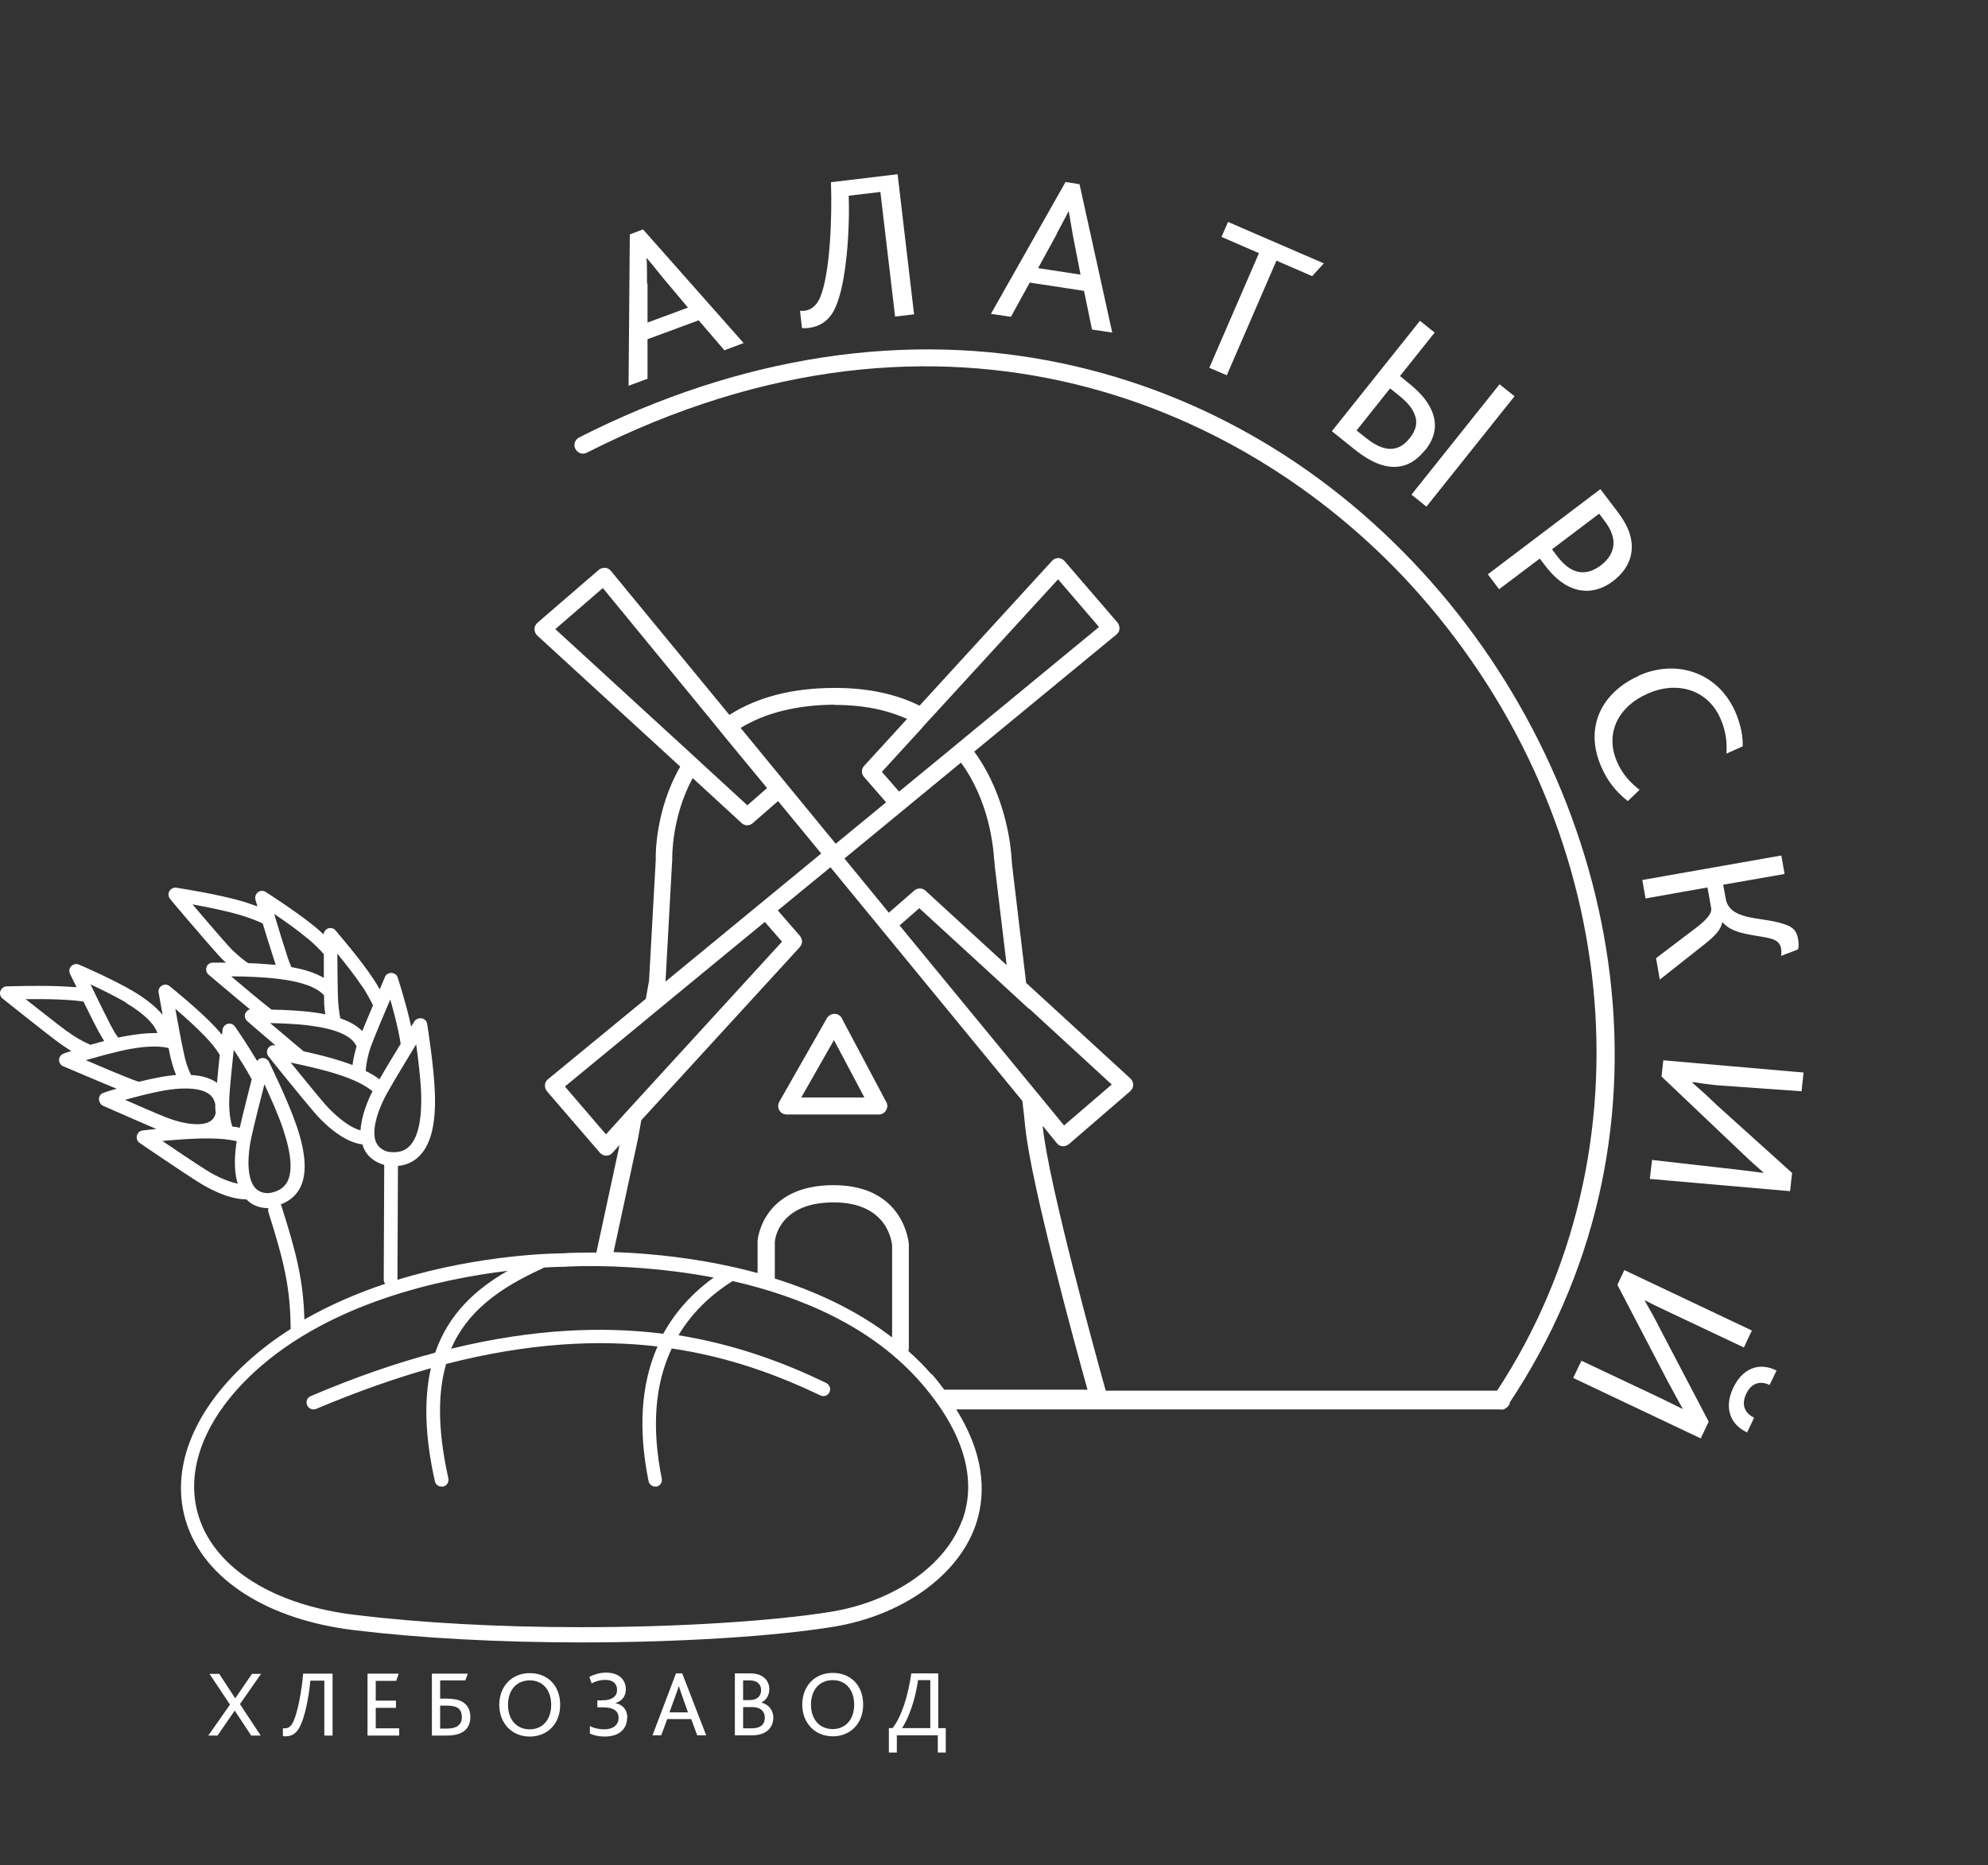 <?xml version="1.0" encoding="UTF-8"?> <svg xmlns="http://www.w3.org/2000/svg" viewBox="0 0 194 182" fill="none"><rect x="0" y="0" width="194" height="182" fill="#333333" stroke="none"/><path d="M90.783 168.612H88.031C88.64 167.662 89.273 166.078 89.59 163.934H90.783V168.612ZM91.587 163.276H88.932C88.591 165.59 87.958 167.516 87.106 168.612H86.74V171H87.519V169.319H91.514V171H92.293V168.612H91.562V163.276H91.587ZM81.26 168.709C79.994 168.709 79.141 167.784 79.141 166.321C79.141 164.859 79.994 163.934 81.26 163.934C82.6 163.934 83.355 164.957 83.355 166.321C83.355 167.784 82.502 168.709 81.26 168.709ZM81.26 163.227C79.531 163.227 78.289 164.494 78.289 166.321C78.289 168.149 79.556 169.416 81.26 169.416C82.965 169.416 84.232 168.198 84.232 166.321C84.232 164.445 83.014 163.227 81.26 163.227ZM73.345 168.637H72.517V166.565H73.443C74.173 166.565 74.636 166.955 74.636 167.589C74.636 168.32 74.149 168.637 73.345 168.637ZM72.517 163.958H73.15C73.93 163.958 74.271 164.372 74.271 164.908C74.271 165.518 73.881 165.883 73.126 165.883H72.517V163.934V163.958ZM74.295 166.126C74.782 165.883 75.075 165.395 75.075 164.811C75.075 164.007 74.49 163.276 73.224 163.276H71.713V169.319H73.394C74.758 169.319 75.464 168.588 75.464 167.589C75.464 166.857 74.977 166.273 74.295 166.126ZM67.183 167.077H65.332L65.893 165.518C66.088 165.006 66.185 164.713 66.234 164.494C66.307 164.713 66.404 164.981 66.575 165.493L67.135 167.077H67.183ZM65.966 163.276L63.676 169.319H64.529L65.113 167.735H67.451L68.036 169.319H68.913L66.575 163.276H65.966ZM61.192 167.637C61.192 168.637 60.486 169.44 59 169.44C58.416 169.44 57.929 169.319 57.563 169.148V168.417C57.929 168.612 58.416 168.734 58.976 168.734C59.755 168.734 60.364 168.368 60.364 167.613C60.364 166.955 59.877 166.589 58.854 166.589C58.733 166.589 58.489 166.589 58.294 166.589V165.907C58.44 165.907 58.635 165.907 58.733 165.907C59.804 165.907 60.218 165.469 60.218 164.884C60.218 164.299 59.853 163.909 59.049 163.909C58.586 163.909 58.148 164.031 57.734 164.25L57.515 163.617C57.88 163.422 58.465 163.202 59.147 163.202C60.437 163.202 61.071 163.934 61.071 164.811C61.071 165.493 60.73 165.956 60.047 166.175C60.778 166.321 61.217 166.833 61.217 167.589L61.192 167.637ZM51.694 168.734C50.428 168.734 49.575 167.808 49.575 166.346C49.575 164.884 50.428 163.958 51.694 163.958C53.033 163.958 53.788 164.981 53.788 166.346C53.788 167.808 52.936 168.734 51.694 168.734ZM51.694 163.251C49.965 163.251 48.723 164.518 48.723 166.346C48.723 168.173 49.989 169.44 51.694 169.44C53.399 169.44 54.665 168.222 54.665 166.346C54.665 164.47 53.447 163.251 51.694 163.251ZM43.608 168.661H42.951V166.419H43.486C43.974 166.419 44.315 166.468 44.583 166.589C44.899 166.76 45.069 167.077 45.069 167.54C45.069 168.295 44.583 168.661 43.608 168.661ZM45.045 166.005C44.656 165.81 44.144 165.737 43.462 165.737H42.951V163.958H45.41L45.654 163.3H42.147V169.343H43.584C45.264 169.343 45.898 168.612 45.898 167.516C45.898 166.809 45.605 166.297 45.045 166.005ZM36.691 168.637H38.956V169.343H35.864V163.3H38.908L38.664 164.007H36.667V165.932H38.64V166.638H36.667V168.661L36.691 168.637ZM29.58 163.3H32.454V169.343H31.65V163.982H30.286C30.165 165.347 29.775 167.686 29.142 168.685C28.825 169.197 28.411 169.416 27.875 169.416C27.826 169.416 27.705 169.416 27.607 169.392V168.637C27.607 168.637 27.753 168.637 27.802 168.637C28.07 168.637 28.314 168.514 28.508 168.198C29.069 167.248 29.458 164.786 29.58 163.324V163.3ZM25.488 163.3L23.418 166.273L25.44 169.343H24.514L22.907 166.906L21.226 169.343H20.325L22.444 166.321L20.447 163.324H21.397L22.955 165.712L24.587 163.324H25.513L25.488 163.3ZM162.02 129.698L166.745 138.714L165.966 140.346L153.521 134.449L154.325 132.768L162.118 136.447C163.019 136.886 163.603 137.179 164.188 137.471V137.422C163.798 136.715 163.311 135.838 162.727 134.742L157.832 125.361L158.513 123.923L170.958 129.82L170.179 131.476L162.654 127.919C161.777 127.505 161.168 127.212 160.511 126.871V126.92C160.9 127.626 161.436 128.528 162.02 129.698ZM173.37 133.718L172.688 135.132C171.86 134.742 170.958 134.839 170.399 136.009C169.863 137.154 170.35 137.934 171.178 138.324L170.496 139.762C168.864 139.03 168.207 137.374 169.132 135.424C170.082 133.426 171.738 132.914 173.345 133.718H173.37ZM165.162 105.599V105.647C165.771 106.183 166.55 106.866 167.5 107.792L174.88 114.444L174.685 116.223L160.998 115.029L161.217 113.177L169.79 114.151C170.788 114.273 171.421 114.347 172.079 114.444V114.395C171.47 113.859 170.715 113.201 169.814 112.324L162.142 105.038L162.313 103.454L176 104.648L175.805 106.476L167.549 105.891C166.599 105.794 165.917 105.696 165.186 105.574L165.162 105.599ZM160.267 85.862L173.833 83.474L174.149 85.276L168.158 86.324L168.401 87.665C168.767 89.76 171.592 89.468 173.637 90.028C174.588 90.296 175.269 90.516 175.464 91.588C175.513 91.904 175.561 92.319 175.464 92.635L173.808 93.269C173.857 92.977 173.833 92.757 173.808 92.538C173.711 92.051 173.443 91.807 172.98 91.636C171.641 91.198 169.205 91.295 168.109 90.004H168.06C167.939 90.71 167.354 91.32 166.38 92.099L161.972 95.584L161.607 93.488L165.625 90.442C166.696 89.614 167.062 89.029 166.989 88.615L166.624 86.593L160.583 87.665L160.267 85.862ZM159.901 65.929C163.555 64.296 167.573 65.564 169.303 69.365C169.911 70.73 170.106 71.996 170.058 72.825L168.475 73.532C168.548 72.411 168.426 71.314 167.865 70.047C166.575 67.196 163.53 66.441 160.778 67.683C157.832 68.999 156.589 71.631 157.832 74.409C158.367 75.603 159.122 76.382 159.999 77.065L158.854 78.162C157.612 77.211 156.809 76.066 156.297 74.896C154.568 71.046 156.224 67.611 159.901 65.954V65.929ZM156.054 50.115L156.614 50.87C157.149 51.577 157.369 52.162 157.442 52.698C157.539 53.648 157.101 54.501 156.224 55.159C155.298 55.865 154.349 56.036 153.447 55.597C153.009 55.378 152.522 54.988 152.011 54.331L151.451 53.599L156.029 50.139L156.054 50.115ZM146.287 57.498L150.257 54.501L150.744 55.135C151.475 56.109 152.181 56.718 152.863 57.108C154.519 58.034 156.151 57.669 157.417 56.694C158.83 55.622 159.415 54.233 159.195 52.771C159.073 51.918 158.684 51.041 157.88 49.969L156.175 47.727L145.191 56.036L146.312 57.523L146.287 57.498ZM135.669 37.907L136.399 38.492C137.227 39.15 137.763 39.734 138.007 40.344C138.372 41.148 138.226 41.952 137.544 42.781C136.448 44.145 135.06 44.145 133.306 42.732L132.381 42.001L135.644 37.907H135.669ZM139.078 43.926C140.101 42.658 140.296 41.318 139.663 39.954C139.249 39.052 138.494 38.175 137.3 37.249L136.619 36.688L140.004 32.449L138.567 31.303L129.97 42.074L132.284 43.926C135.279 46.313 137.52 45.875 139.054 43.926H139.078ZM137.739 48.263L146.336 37.493L147.797 38.662L139.2 49.432L137.739 48.263ZM118.011 35.885L122.858 24.7L119.205 23.116L119.838 21.654L129.19 25.699L128.046 26.942L124.563 25.431L119.716 36.615L118.011 35.885ZM103.106 22.824C103.691 21.727 104.032 21.118 104.251 20.655H104.3C104.397 21.191 104.495 21.825 104.714 23.043L105.445 26.796L101.304 26.162L103.131 22.824H103.106ZM100.501 27.575L105.785 28.38L106.565 32.156L108.538 32.449L105.347 17.975L103.983 17.755L96.701 30.621L98.65 30.913L100.501 27.551V27.575ZM78.265 32.059L78.07 30.329C78.265 30.329 78.411 30.329 78.484 30.329C79.093 30.256 79.629 29.89 79.994 29.11C81.017 26.796 81.212 21.142 81.09 17.78L87.593 17L89.2 30.67L87.349 30.889L85.912 18.73L82.819 19.096C82.941 22.239 82.624 27.648 81.504 30.037C80.944 31.279 80.043 31.864 78.825 32.01C78.728 32.01 78.435 32.035 78.24 32.01L78.265 32.059ZM63.141 27.673C63.141 26.43 63.141 25.748 63.092 25.212H63.141C63.481 25.602 63.895 26.113 64.675 27.088L67.135 30.012L63.189 31.474V27.673H63.165H63.141ZM63.165 33.107L68.182 31.255L70.691 34.179L72.566 33.472L62.751 22.385L61.46 22.872L61.339 37.639L63.189 36.957V33.107H63.165ZM78.192 107.085L81.382 101.481L84.353 107.085H78.168H78.192ZM82.162 99.361C82.016 99.093 81.748 98.922 81.431 98.922C81.139 98.922 80.847 99.093 80.7 99.337L76.049 107.499C75.903 107.767 75.903 108.084 76.049 108.328C76.195 108.596 76.463 108.742 76.779 108.742H85.766C86.058 108.742 86.326 108.596 86.472 108.328C86.618 108.084 86.643 107.767 86.472 107.499L82.137 99.337L82.162 99.361ZM90.929 134.132C90.223 133.304 89.444 132.549 88.64 131.818C88.664 131.744 88.689 131.647 88.689 131.55V121.462C88.689 121.462 88.689 121.437 88.689 121.413C88.689 121.364 88.299 115.638 81.334 115.638C74.368 115.638 73.93 120.999 73.93 121.047V121.096V124.215C68.645 122.778 63.506 122.29 59.877 122.168L62.264 111.081L62.581 109.302L78.046 92.416C78.338 92.099 78.338 91.636 78.046 91.295L75.903 88.834L81.041 84.619L99.77 107.426C99.892 108.45 99.989 109.351 100.062 110.082C100.647 115.638 104.933 131.331 106.126 135.595H92.147C91.757 135.083 91.368 134.571 90.905 134.035L90.929 134.132ZM87.032 130.477C83.574 127.822 79.58 125.994 75.61 124.751V121.169C75.635 120.804 76.097 117.319 81.358 117.319C86.618 117.319 87.008 121.169 87.057 121.486V130.453L87.032 130.477ZM93.9 148.314C92.293 152.725 87.3 156.233 81.139 157.257C75.44 158.183 66.088 158.768 56.735 158.768C48.747 158.768 41.124 158.353 34.694 157.574C26.73 156.624 21.007 153.042 19.4 147.998C17.963 143.489 19.96 138.324 24.88 133.816C32.259 127.066 43.097 124.776 49.551 123.996C46.433 125.775 43.779 128.187 42.464 131.988C38.688 132.987 34.646 134.376 30.311 136.228C29.97 136.374 29.823 136.764 29.97 137.106C30.067 137.349 30.335 137.519 30.578 137.519C30.676 137.519 30.749 137.519 30.846 137.471C34.84 135.79 38.567 134.474 42.05 133.499C41.392 136.374 41.416 139.981 42.439 144.537C42.512 144.854 42.78 145.049 43.097 145.049C43.145 145.049 43.194 145.049 43.243 145.049C43.608 144.976 43.828 144.611 43.754 144.245C42.707 139.542 42.707 135.936 43.535 133.085C51.621 131.013 58.392 130.697 64.163 131.379C62.556 135.034 62.264 139.42 63.287 144.513C63.36 144.83 63.628 145.049 63.944 145.049C63.993 145.049 64.042 145.049 64.066 145.049C64.431 144.976 64.65 144.635 64.578 144.269C63.579 139.298 63.895 135.059 65.552 131.574C71.324 132.427 76.073 134.255 80.067 136.155C80.408 136.326 80.798 136.155 80.944 135.838C81.114 135.497 80.944 135.107 80.627 134.937C76.633 133.012 71.908 131.208 66.209 130.282C67.451 128.212 69.205 126.433 71.494 124.995C78.021 126.481 85.084 129.381 89.931 134.986C93.998 139.688 95.362 144.269 93.925 148.29L93.9 148.314ZM53.058 123.679C54.203 123.606 54.885 123.606 54.933 123.606C54.933 123.606 54.958 123.606 54.982 123.606C54.982 123.606 55.98 123.533 57.588 123.533C60.34 123.533 64.772 123.728 69.643 124.654C67.525 126.189 65.893 128.017 64.724 130.137C58.927 129.405 52.108 129.625 44.022 131.599C45.605 127.919 48.796 125.653 52.863 123.801C52.936 123.776 52.985 123.728 53.058 123.679ZM59.122 110.667L55.128 106.013L62.532 99.921L64.504 98.288L74.636 89.955L76.317 91.88L63.116 106.305L61.022 108.596L59.147 110.667H59.122ZM65.6 83.888C65.6 83.888 65.6 83.839 65.6 83.814C65.6 83.766 65.503 79.769 67.597 75.919L72.371 80.306C72.688 80.598 73.15 80.598 73.467 80.306L75.927 78.162L80.14 83.278L64.943 95.779L65.6 83.863V83.888ZM54.203 61.373L58.83 57.376L69.765 70.705L70.812 71.996L74.855 76.894L72.931 78.576L68.474 74.482L67.232 73.337L54.178 61.373H54.203ZM81.431 68.78H81.48C84.305 68.78 86.618 69.292 88.518 70.145L84.329 74.726C84.037 75.043 84.037 75.505 84.329 75.822L86.472 78.283L81.553 82.328L72.273 71.022C74.734 69.535 77.802 68.78 81.48 68.756L81.431 68.78ZM90.052 70.924L91.197 69.682L103.253 56.523L107.247 61.178L94.022 72.07L92.756 73.118L87.739 77.236L86.058 75.311L90.052 70.949V70.924ZM97.042 83.936C97.042 84.18 97.067 84.424 97.091 84.643C97.189 85.52 97.675 89.492 98.236 94.171L90.32 86.909C90.004 86.617 89.541 86.617 89.2 86.909L86.74 89.053L82.405 83.766L93.779 74.409C96.507 78.137 96.945 82.572 97.018 83.985L97.042 83.936ZM100.427 98.41L108.489 105.818L103.837 109.814L101.377 106.817L99.429 104.454L87.787 90.296L89.712 88.615L98.504 96.68L100.379 98.41H100.427ZM26.17 116.418C25.586 116.418 25.172 116.223 24.855 115.857C24.027 114.834 24.173 112.568 24.539 110.935C24.831 109.619 25.391 107.377 25.805 105.794C26.39 107.061 27.193 108.84 27.631 110.18C28.459 112.665 28.581 114.419 27.973 115.419C27.631 115.955 27.072 116.296 26.219 116.418H26.17ZM23.369 110.034C23.15 109.985 22.907 109.936 22.663 109.912C22.371 108.986 22.322 107.767 22.395 106.817C22.468 105.696 22.663 103.82 22.809 102.431C23.369 103.284 24.051 104.356 24.563 105.306C24.222 106.671 23.71 108.644 23.394 110.058L23.369 110.034ZM20.106 114.151C18.986 113.445 17.135 112.202 15.844 111.325C17.208 111.203 19.059 111.057 20.423 111.081C21.47 111.081 22.371 111.179 23.102 111.349C22.931 112.397 22.761 114.103 23.199 115.492C21.884 115.224 20.544 114.444 20.106 114.151ZM12.215 107.305C13.384 106.988 14.894 106.598 16.014 106.403C16.818 106.257 17.524 106.208 18.133 106.208C19.302 106.208 20.13 106.451 20.593 106.915C20.812 107.134 20.934 107.402 21.007 107.743C21.007 108.011 21.007 108.279 21.056 108.572C20.934 109.132 20.569 109.692 19.229 109.692C18.036 109.692 16.745 109.23 16.234 109.034C15.186 108.62 13.482 107.865 12.191 107.305H12.215ZM8.343 103.454C9.609 103.089 11.363 102.602 12.653 102.358C13.579 102.187 14.383 102.114 15.065 102.114C15.6 102.114 16.039 102.163 16.453 102.26C16.502 102.528 16.55 102.772 16.599 102.992C16.696 103.406 16.867 104.137 17.183 104.892C16.745 104.916 16.307 104.99 15.82 105.063C15.138 105.184 14.334 105.355 13.555 105.55C13.287 105.477 13.092 105.379 12.921 105.331C11.728 104.868 9.755 104.039 8.343 103.43V103.454ZM6.54 100.628C5.493 99.848 3.74 98.459 2.498 97.484C2.887 97.484 3.301 97.484 3.74 97.484C5.128 97.484 6.248 97.533 7.101 97.606C7.466 97.631 7.807 97.68 8.148 97.728C8.659 98.776 9.219 99.897 9.609 100.628C9.731 100.847 9.926 101.188 10.169 101.578C9.707 101.7 9.244 101.822 8.83 101.944C8.026 101.603 7.198 101.115 6.565 100.628H6.54ZM12.288 97.85C14.042 98.898 15.065 99.897 15.357 100.799C15.259 100.799 15.162 100.799 15.065 100.799C14.285 100.799 13.408 100.896 12.41 101.067C12.118 101.115 11.825 101.188 11.533 101.237C11.241 100.847 10.997 100.409 10.778 99.994C10.267 98.995 9.439 97.314 8.83 96.047C9.926 96.558 11.314 97.241 12.312 97.826L12.288 97.85ZM19.96 101.067C20.593 101.724 21.08 102.334 21.445 102.918C21.348 103.796 21.251 104.794 21.178 105.647C20.544 105.209 19.716 104.941 18.645 104.892C18.328 104.258 18.085 103.503 17.938 102.748C17.695 101.651 17.354 99.799 17.11 98.435C18.036 99.215 19.18 100.262 19.984 101.091L19.96 101.067ZM36.691 111.447C36.18 110.204 36.984 108.035 37.836 106.549C38.518 105.331 39.76 103.308 40.612 101.895C40.807 103.308 41.051 105.306 41.1 106.744C41.173 109.278 40.783 110.984 39.979 111.812C39.468 112.349 38.762 112.519 37.836 112.373C37.252 112.202 36.886 111.885 36.691 111.422V111.447ZM35.206 110.302C34.013 109.985 32.624 108.766 31.699 107.719C30.822 106.695 29.385 104.916 28.362 103.674C29.726 103.966 31.601 104.38 32.941 104.819C34.475 105.306 35.62 105.867 36.35 106.476C35.888 107.377 35.255 108.888 35.181 110.326L35.206 110.302ZM26.39 99.824C27.631 99.848 29.239 99.921 30.408 100.092C32.697 100.409 34.134 100.993 34.67 101.871C34.719 101.944 34.767 102.041 34.792 102.114C34.646 102.626 34.475 103.26 34.402 103.918C34.086 103.796 33.72 103.674 33.355 103.552C32.259 103.186 30.846 102.845 29.629 102.577C28.727 101.822 27.388 100.701 26.39 99.848V99.824ZM22.614 95.267C23.954 95.267 25.829 95.34 27.169 95.511C29.41 95.779 30.895 96.315 31.626 97.119C31.626 97.29 31.626 97.46 31.626 97.606C31.626 98.069 31.674 98.532 31.747 98.971C31.382 98.898 30.992 98.825 30.554 98.776C29.337 98.606 27.753 98.532 26.487 98.508C25.464 97.704 23.759 96.29 22.566 95.267H22.614ZM18.815 88.249C20.203 88.493 22.079 88.883 23.418 89.273C24.295 89.541 25.026 89.809 25.634 90.101C26.024 91.393 26.511 92.928 26.828 93.903C26.852 93.976 26.877 94.049 26.901 94.146C26.073 94.073 25.123 94 24.222 93.976C23.491 93.488 22.761 92.831 22.225 92.221C21.324 91.222 19.838 89.468 18.791 88.249H18.815ZM29.994 91.539C30.651 92.099 31.187 92.611 31.601 93.099C31.601 93.805 31.601 94.609 31.601 95.413C30.798 94.95 29.75 94.585 28.435 94.365C28.314 94.073 28.192 93.781 28.094 93.488C27.729 92.392 27.169 90.564 26.755 89.175C27.778 89.858 29.093 90.784 29.994 91.563V91.539ZM35.352 96.242C35.79 96.924 36.131 97.533 36.399 98.094C36.034 98.947 35.669 99.848 35.352 100.603C34.84 100.092 34.134 99.677 33.209 99.361C33.087 98.727 33.014 98.094 32.989 97.558C32.941 96.412 32.941 94.487 32.916 93.05C33.696 94 34.694 95.267 35.352 96.266V96.242ZM38.08 97.509C38.421 98.703 38.835 100.262 39.029 101.432C39.054 101.578 39.078 101.7 39.102 101.846C38.421 102.967 37.617 104.283 37.032 105.306C36.643 105.014 36.205 104.746 35.693 104.502C35.742 103.576 36.01 102.528 36.35 101.7C36.764 100.628 37.52 98.849 38.08 97.533V97.509ZM147.334 136.837C155.518 124.507 158.903 110.107 157.101 95.145C155.42 81.207 149.234 67.586 139.663 56.767C129.921 45.753 117.5 38.394 103.74 35.47C88.518 32.23 72.201 34.715 56.516 42.683C56.102 42.902 55.932 43.389 56.151 43.804C56.37 44.218 56.857 44.389 57.271 44.169C92.366 26.357 122.201 39.588 138.421 57.888C158.343 80.379 161.46 112.3 146.093 135.692H107.904C106.954 132.305 102.352 115.589 101.767 110.009C101.767 109.96 101.767 109.912 101.767 109.863L103.131 111.544C103.277 111.715 103.472 111.837 103.691 111.837C103.691 111.837 103.74 111.837 103.764 111.837C103.959 111.837 104.154 111.763 104.3 111.642L110.291 106.476C110.462 106.33 110.584 106.086 110.584 105.867C110.584 105.623 110.486 105.404 110.316 105.233L100.135 95.901C99.478 90.442 98.893 85.447 98.772 84.448C98.772 84.278 98.723 84.082 98.723 83.863C98.674 82.888 98.26 77.698 95.07 73.337L108.952 61.908C109.122 61.762 109.244 61.568 109.244 61.348C109.244 61.129 109.195 60.91 109.049 60.739L103.886 54.745C103.74 54.574 103.496 54.452 103.277 54.452C103.034 54.452 102.814 54.55 102.668 54.72L89.736 68.853C87.568 67.781 84.865 67.123 81.504 67.123H81.455C77.364 67.123 73.93 68 71.178 69.755L59.609 55.695C59.463 55.524 59.268 55.403 59.049 55.403C58.83 55.403 58.611 55.451 58.44 55.597L52.449 60.763C52.279 60.91 52.157 61.153 52.157 61.373C52.157 61.616 52.254 61.836 52.425 62.006L66.38 74.799C63.969 78.99 63.969 83.376 63.993 83.888L63.336 95.706L63.019 97.46L53.472 105.306C53.301 105.453 53.179 105.647 53.179 105.867C53.179 106.086 53.228 106.305 53.374 106.476L58.538 112.47C58.684 112.641 58.927 112.763 59.147 112.763C59.39 112.763 59.609 112.665 59.755 112.495L60.462 111.715L58.197 122.217C58.002 122.217 57.807 122.217 57.636 122.217C56.078 122.217 55.103 122.266 54.958 122.29C54.3 122.29 46.969 122.363 38.786 124.873L38.835 113.762C39.663 113.689 40.394 113.347 40.953 112.763C42.05 111.642 42.536 109.668 42.439 106.719C42.366 104.137 41.709 100.067 41.684 99.897C41.636 99.629 41.441 99.409 41.148 99.361C40.88 99.312 40.588 99.434 40.442 99.653C40.442 99.653 40.32 99.848 40.126 100.165C39.663 98.045 38.859 95.511 38.81 95.389C38.737 95.121 38.494 94.95 38.202 94.926C37.934 94.926 37.666 95.072 37.568 95.316C37.568 95.316 37.349 95.828 37.057 96.534C36.886 96.218 36.667 95.876 36.448 95.535C35.206 93.635 32.843 90.906 32.746 90.784C32.575 90.564 32.259 90.491 32.016 90.588C31.772 90.686 31.601 90.906 31.577 91.174C31.358 90.954 31.09 90.735 30.846 90.516C29.093 89.053 26.049 87.104 25.927 87.031C25.683 86.885 25.391 86.885 25.172 87.055C24.953 87.226 24.855 87.518 24.928 87.787C24.928 87.787 25.001 88.055 25.123 88.444C24.709 88.298 24.246 88.127 23.784 87.981C21.348 87.25 17.378 86.641 17.208 86.617C16.94 86.568 16.672 86.714 16.526 86.958C16.38 87.201 16.428 87.494 16.599 87.713C16.623 87.762 19.741 91.442 21.251 93.123C21.421 93.318 21.689 93.61 22.054 93.927C21.786 93.927 21.567 93.927 21.372 93.927C20.983 93.927 20.764 93.927 20.764 93.927C20.496 93.927 20.228 94.097 20.155 94.365C20.057 94.633 20.155 94.926 20.35 95.097C20.374 95.097 22.614 97.022 24.392 98.484C24.198 98.532 24.027 98.678 23.93 98.898C23.832 99.166 23.93 99.458 24.125 99.629C24.125 99.629 25.488 100.823 26.877 101.993C26.852 101.993 26.828 101.993 26.828 101.993C26.56 101.944 26.268 102.066 26.146 102.309C26 102.553 26.024 102.845 26.195 103.064C26.219 103.113 29.239 106.866 30.7 108.572C31.285 109.254 33.306 111.422 35.376 111.666C35.401 111.763 35.425 111.837 35.45 111.934C35.79 112.787 36.497 113.372 37.495 113.664C37.495 113.689 37.495 113.713 37.495 113.762L37.447 124.873C37.447 125.019 37.495 125.141 37.593 125.263C34.962 126.14 32.259 127.285 29.702 128.748C29.604 125.068 28.995 122.461 27.461 117.66C27.461 117.612 27.412 117.563 27.388 117.514C28.143 117.246 28.727 116.783 29.142 116.15C29.994 114.785 29.921 112.689 28.922 109.79C28.094 107.377 26.317 103.747 26.243 103.601C26.122 103.357 25.854 103.211 25.586 103.235C25.391 103.235 25.196 103.357 25.099 103.528C24.125 101.895 23.004 100.262 22.931 100.165C22.785 99.945 22.493 99.824 22.225 99.897C21.957 99.97 21.762 100.189 21.713 100.482C21.713 100.482 21.713 100.677 21.665 100.969C21.445 100.701 21.202 100.433 20.958 100.165C19.424 98.532 16.672 96.315 16.55 96.218C16.331 96.047 16.039 96.022 15.795 96.169C15.552 96.315 15.43 96.583 15.479 96.851C15.479 96.851 15.649 97.826 15.868 99.019C15.235 98.264 14.285 97.484 13.019 96.729C11.095 95.584 7.856 94.171 7.709 94.122C7.466 94 7.149 94.073 6.954 94.268C6.76 94.463 6.711 94.755 6.833 95.023C6.833 95.023 7.101 95.559 7.466 96.315C7.393 96.315 7.32 96.315 7.247 96.315C6.37 96.242 5.201 96.193 3.764 96.193C2.108 96.193 0.671 96.242 0.647 96.242C0.379 96.242 0.135 96.437 0.038 96.705C-0.06 96.973 0.038 97.265 0.257 97.436C0.306 97.46 3.983 100.433 5.761 101.749C6.029 101.944 6.443 102.236 6.954 102.553C6.54 102.675 6.248 102.772 6.224 102.796C5.956 102.894 5.785 103.113 5.761 103.406C5.761 103.674 5.907 103.942 6.175 104.039C6.199 104.039 9.244 105.355 11.387 106.232C10.656 106.427 10.169 106.598 10.121 106.622C9.853 106.695 9.658 106.939 9.658 107.231C9.658 107.499 9.804 107.767 10.048 107.889C10.072 107.889 13.287 109.327 15.259 110.156C14.504 110.228 13.969 110.302 13.92 110.302C13.652 110.326 13.408 110.545 13.36 110.813C13.287 111.081 13.408 111.374 13.628 111.52C13.676 111.544 17.573 114.225 19.448 115.394C20.228 115.882 22.225 117.027 24.051 117.027C24.587 117.587 25.318 117.88 26.17 117.88C26.17 117.977 26.17 118.075 26.17 118.197C27.753 123.192 28.338 125.701 28.362 129.673C26.828 130.648 25.366 131.745 24.027 132.987C18.718 137.861 16.575 143.514 18.182 148.558C19.96 154.113 26.097 158.037 34.573 159.06C41.051 159.84 48.723 160.254 56.76 160.254C66.185 160.254 75.61 159.669 81.382 158.719C88.007 157.623 93.413 153.797 95.167 148.923C96.093 146.34 96.385 142.417 93.316 137.519H107.247H146.312C146.312 137.519 146.458 137.544 146.506 137.544C146.677 137.544 146.823 137.495 146.945 137.398C147.115 137.3 147.237 137.154 147.31 136.983L147.334 136.837Z" fill="white"></path></svg> 